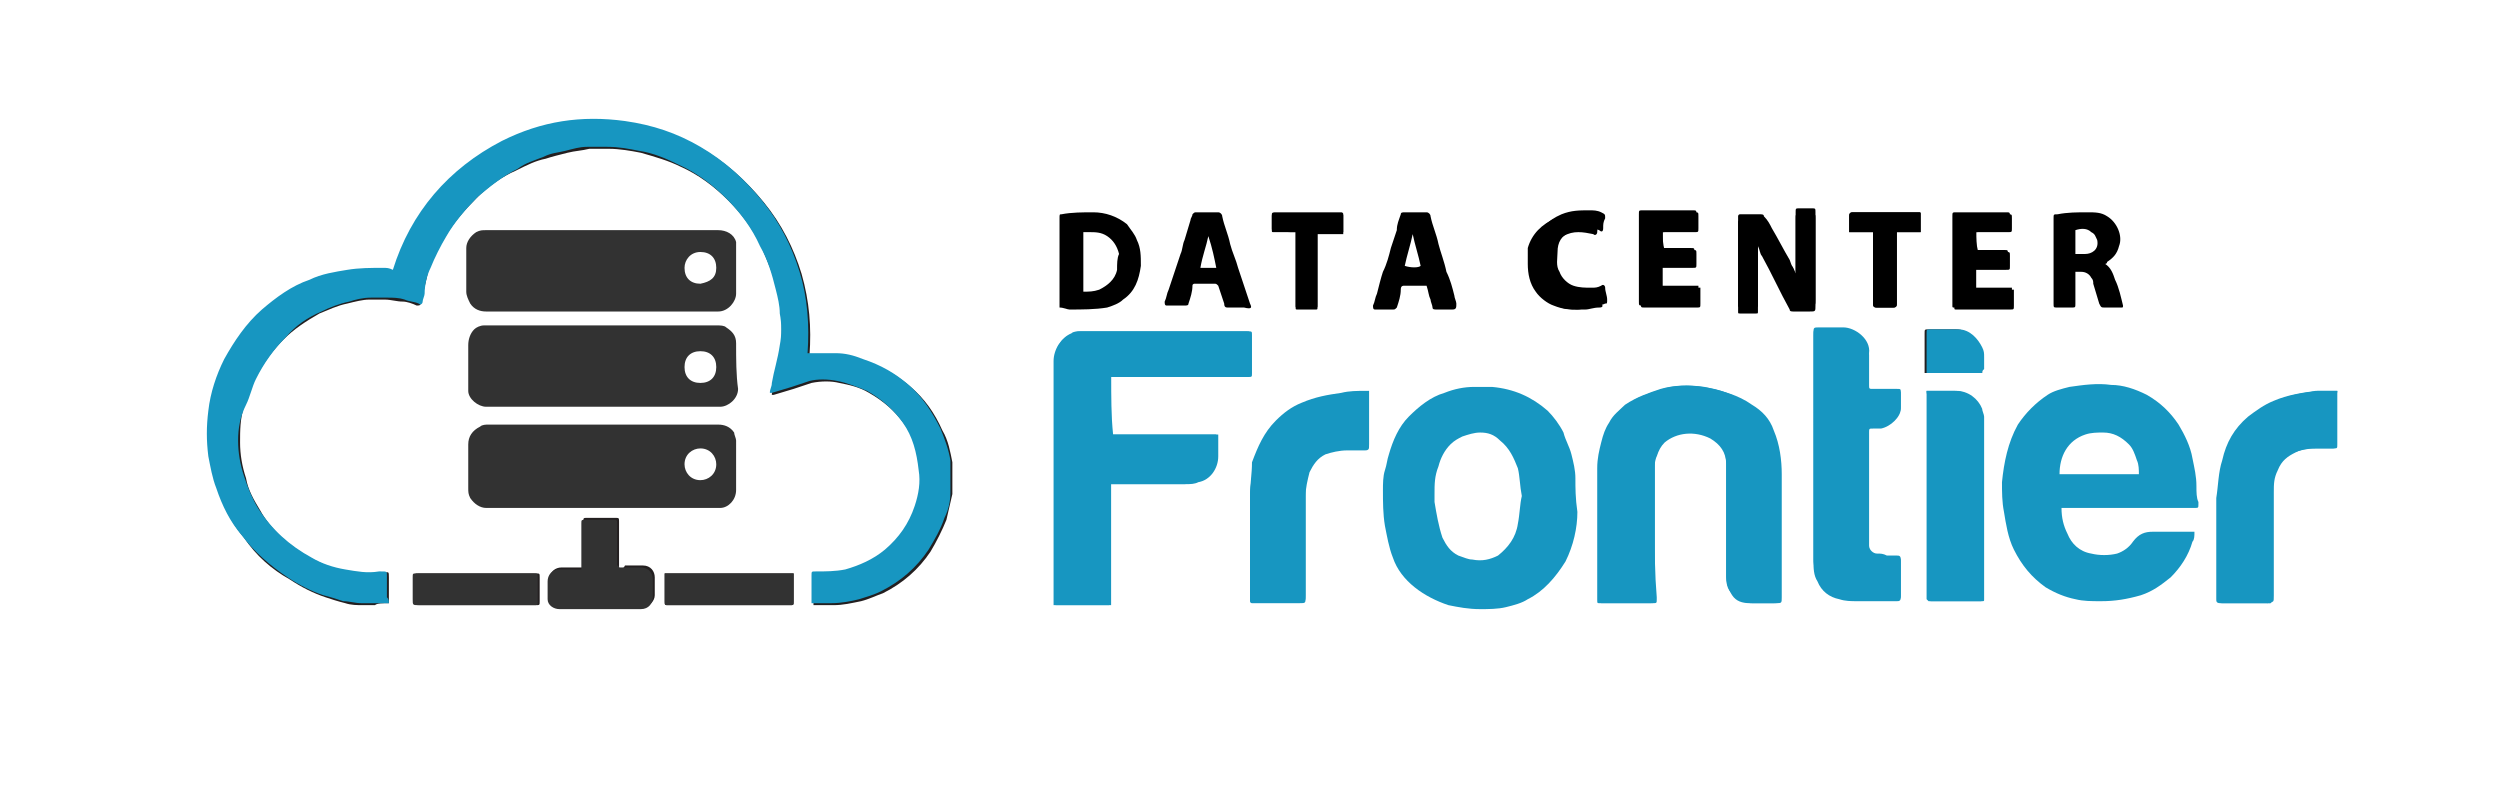 <?xml version="1.0" encoding="utf-8"?>
<!-- Generator: Adobe Illustrator 26.1.0, SVG Export Plug-In . SVG Version: 6.00 Build 0)  -->
<svg version="1.1" id="Layer_1" xmlns="http://www.w3.org/2000/svg" xmlns:xlink="http://www.w3.org/1999/xlink" x="0px" y="0px"
	 viewBox="0 0 126 40.6" style="enable-background:new 0 0 126 40.6;" xml:space="preserve">
<style type="text/css">
	.st0{fill:#231F20;}
	.st1{fill:#1796C1;}
	.st2{fill:#323232;}
</style>
<g>
	<path class="st0" d="M19.6,30.4c0-0.1,0-0.2,0-0.2c0-0.4,0-0.7,0-1.1c0-0.3,0-0.3-0.3-0.2c0,0-0.1,0-0.1,0c-0.6,0-1.1,0-1.7-0.1
		c-0.6-0.1-1.1-0.3-1.7-0.6c-1.1-0.6-2.1-1.4-2.7-2.5c-0.3-0.5-0.6-1-0.7-1.6c-0.2-0.6-0.3-1.2-0.3-1.8c0-0.6,0-1.2,0.2-1.8
		c0.1-0.5,0.3-0.9,0.5-1.3c0.4-0.8,0.9-1.5,1.5-2.1c0.5-0.5,1.1-0.9,1.8-1.3c0.5-0.2,0.9-0.4,1.4-0.5c0.4-0.1,0.8-0.2,1.1-0.2
		c0.3,0,0.6,0,0.8,0c0.3,0,0.6,0.1,0.9,0.1c0.2,0,0.5,0.1,0.7,0.2c0.1,0,0.2,0,0.2-0.1c0-0.1,0.1-0.3,0.1-0.4
		c0.1-0.4,0.2-0.9,0.3-1.3c0.2-0.6,0.5-1.1,0.8-1.6c0.4-0.7,1-1.4,1.6-2c0.6-0.6,1.3-1.1,2-1.4C26.6,8.3,27,8.1,27.5,8
		c0.3-0.1,0.7-0.2,1.1-0.3c0.4-0.1,0.7-0.1,1.1-0.2c0.3,0,0.7,0,1,0c0.5,0,1.1,0.1,1.6,0.2c0.7,0.2,1.4,0.4,2,0.7
		c0.9,0.4,1.7,1,2.4,1.7c0.7,0.7,1.3,1.5,1.7,2.4c0.3,0.7,0.6,1.4,0.8,2.2c0.1,0.4,0.1,0.8,0.2,1.2c0,0.5,0,1.1,0,1.6
		c-0.1,0.6-0.2,1.2-0.4,1.9c0,0.2-0.1,0.3-0.1,0.5c0.1,0,0.1,0,0.1,0c0.3-0.1,0.7-0.2,1-0.3c0.3-0.1,0.6-0.2,0.9-0.3
		c0.5-0.1,1-0.1,1.4,0c0.5,0.1,1,0.2,1.5,0.5c0.7,0.4,1.3,0.9,1.8,1.6c0.5,0.7,0.8,1.5,0.8,2.4c0,0.6,0,1.2-0.2,1.8
		c-0.3,0.9-0.8,1.6-1.5,2.2c-0.6,0.5-1.2,0.8-2,1c-0.5,0.1-1,0.2-1.5,0.1c-0.2,0-0.2,0-0.2,0.2c0,0.4,0,0.8,0,1.2c0,0.1,0,0.1,0,0.2
		c0.1,0,0.2,0,0.3,0c0.2,0,0.4,0,0.7,0c0.5,0,0.9-0.1,1.4-0.2c0.4-0.1,0.8-0.3,1.1-0.4c1-0.5,1.8-1.2,2.4-2.1
		c0.3-0.5,0.6-1.1,0.8-1.6c0.1-0.4,0.2-0.9,0.3-1.3c0-0.4,0-0.7,0-1.1c0-0.2,0-0.3,0-0.5c-0.1-0.5-0.2-1.1-0.5-1.6
		c-0.4-0.9-0.9-1.6-1.6-2.2c-0.7-0.6-1.4-1-2.3-1.3c-0.5-0.1-0.9-0.3-1.4-0.3c-0.4,0-0.8,0-1.3,0c0,0-0.1,0-0.1,0
		c0.1-1.4,0-2.7-0.4-4.1c-0.4-1.3-1-2.5-1.9-3.6c-0.9-1.1-1.9-2-3.1-2.7c-1.2-0.7-2.5-1.1-3.8-1.3c-2.2-0.3-4.3,0-6.2,1
		c-2.7,1.4-4.6,3.6-5.5,6.5c-0.2,0-0.4,0-0.5-0.1c-0.6-0.1-1.2,0-1.8,0.1c-0.7,0.1-1.3,0.3-1.9,0.5c-0.9,0.4-1.7,0.9-2.4,1.5
		c-0.8,0.7-1.4,1.5-1.9,2.5c-0.4,0.8-0.7,1.7-0.8,2.6c-0.1,0.7-0.1,1.5,0,2.3c0.1,0.6,0.2,1.1,0.4,1.6c0.3,0.9,0.7,1.7,1.3,2.4
		c0.6,0.9,1.4,1.6,2.3,2.1c0.6,0.4,1.2,0.7,1.8,0.9c0.3,0.1,0.6,0.2,1,0.3c0.3,0.1,0.6,0.1,0.9,0.1c0.2,0,0.4,0,0.6,0
		C19,30.4,19.3,30.4,19.6,30.4z"/>
	<path class="st1" d="M56,19c0.2,0,0.3,0,0.5,0c2.1,0,4.3,0,6.4,0c0.2,0,0.2,0,0.2-0.2c0-0.6,0-1.3,0-1.9c0-0.2,0-0.2-0.2-0.2
		c-2.8,0-5.6,0-8.4,0c-0.1,0-0.3,0-0.4,0.1c-0.6,0.2-1,0.8-0.9,1.4c0,1.3,0,2.6,0,3.9c0,2.7,0,5.4,0,8.1c0,0.1,0,0.2,0,0.3
		c0.9,0,1.9,0,2.8,0c0-0.1,0-0.2,0-0.3c0-1.9,0-3.7,0-5.6c0-0.1,0-0.1,0-0.2c0.1,0,0.2,0,0.3,0c1.2,0,2.3,0,3.5,0
		c0.2,0,0.4,0,0.6-0.1c0.6-0.1,1-0.7,1-1.3c0-0.3,0-0.6,0-0.9c0-0.1,0-0.1,0-0.2c-1.8,0-3.5,0-5.3,0C56,20.9,56,20,56,19z"/>
	<path class="st1" d="M83.4,26.8C83.4,26.8,83.4,26.8,83.4,26.8c0-1.1,0-2.2,0-3.2c0-0.2,0-0.4,0.1-0.6c0.1-0.3,0.2-0.5,0.4-0.7
		c0.6-0.5,1.5-0.6,2.3-0.2c0.5,0.3,0.8,0.7,0.8,1.3c0,0.3,0,0.6,0,0.8c0,1.6,0,3.3,0,4.9c0,0.4,0.1,0.7,0.4,0.9
		c0.3,0.3,0.6,0.4,0.9,0.4c0.4,0,0.8,0,1.2,0c0.3,0,0.3,0,0.3-0.3c0-2.1,0-4.1,0-6.2c0-0.7-0.1-1.5-0.4-2.2c-0.2-0.6-0.6-1-1.1-1.3
		c-0.7-0.5-1.5-0.7-2.4-0.9c-0.7-0.1-1.4-0.1-2.1,0.1c-0.6,0.2-1.3,0.4-1.8,0.8c-0.3,0.2-0.6,0.5-0.8,0.9c-0.2,0.3-0.3,0.7-0.4,1
		c-0.1,0.4-0.2,0.9-0.2,1.3c0,2.1,0,4.2,0,6.4c0,0.1,0,0.1,0,0.2c0,0.1,0,0.1,0.1,0.2c0.1,0,0.1,0,0.2,0c0.6,0,1.3,0,1.9,0
		c0.2,0,0.3,0,0.5,0c0.2,0,0.2,0,0.2-0.2c0,0,0-0.1,0-0.1C83.4,28.9,83.4,27.9,83.4,26.8z"/>
	<path class="st1" d="M91.4,22.7c0,1.9,0,3.8,0,5.6c0,0.3,0,0.7,0.2,1c0.2,0.5,0.6,0.8,1.1,0.9c0.3,0.1,0.6,0.1,0.9,0.1
		c0.7,0,1.3,0,2,0c0.1,0,0.2,0,0.2-0.2c0-0.6,0-1.2,0-1.8c0-0.1,0-0.2-0.2-0.2c-0.2,0-0.3,0-0.5,0c-0.2,0-0.3,0-0.5-0.1
		c-0.2,0-0.4-0.2-0.4-0.4c0-0.1,0-0.2,0-0.4c0-0.5,0-1,0-1.4c0-1.3,0-2.7,0-4c0-0.2,0-0.2,0.2-0.2c0.1,0,0.3,0,0.4,0
		c0.5-0.1,1-0.6,1-1c0-0.2,0-0.4,0-0.7c0-0.2,0-0.2-0.2-0.2c-0.4,0-0.8,0-1.2,0c-0.2,0-0.2,0-0.2-0.2c0-0.5,0-1.1,0-1.6
		c0-0.7-0.7-1.4-1.3-1.3c-0.4,0-0.8,0-1.2,0c-0.3,0-0.3,0-0.3,0.3C91.4,18.8,91.4,20.8,91.4,22.7z"/>
	<path class="st1" d="M117.8,19.7c-0.1,0-0.1,0-0.2,0c-0.3,0-0.6,0-0.9,0c-0.7,0.1-1.4,0.2-2.1,0.5c-0.5,0.2-0.9,0.5-1.3,0.8
		c-0.7,0.6-1.1,1.3-1.3,2.2c-0.2,0.6-0.2,1.3-0.3,1.9c0,1.7,0,3.3,0,5c0,0,0,0.1,0,0.1c0,0.1,0,0.2,0.2,0.2c0,0,0.1,0,0.1,0
		c0.7,0,1.5,0,2.2,0c0.3,0,0.3,0.1,0.3-0.4c0-1.7,0-3.5,0-5.2c0-0.4,0.1-0.8,0.2-1.1c0.2-0.4,0.5-0.7,0.9-0.9
		c0.3-0.1,0.7-0.2,1.1-0.2c0.3,0,0.6,0,0.8,0c0.2,0,0.2,0,0.2-0.2c0,0,0,0,0,0c0-0.8,0-1.6,0-2.5C117.8,19.8,117.8,19.8,117.8,19.7z
		"/>
	<path class="st1" d="M69,19.7c-0.1,0-0.1,0-0.2,0c-0.4,0-0.8,0-1.2,0.1c-0.7,0.1-1.3,0.2-2,0.5c-0.5,0.2-0.9,0.5-1.3,0.9
		c-0.6,0.6-0.9,1.3-1.2,2.1C63.1,23.9,63,24.4,63,25c0,1.7,0,3.4,0,5.1c0,0,0,0.1,0,0.1c0,0.1,0,0.1,0.1,0.1c0,0,0.1,0,0.1,0
		c0.8,0,1.5,0,2.3,0c0.3,0,0.3,0,0.3-0.3c0-1.7,0-3.4,0-5.1c0-0.4,0-0.8,0.2-1.2c0.2-0.4,0.4-0.7,0.8-0.9c0.4-0.2,0.7-0.2,1.1-0.2
		c0.3,0,0.6,0,0.9,0c0.1,0,0.2,0,0.2-0.2c0,0,0-0.1,0-0.1c0-0.8,0-1.6,0-2.5C69,19.8,69,19.8,69,19.7z"/>
	<path class="st1" d="M97.1,19.7c0,0.1,0,0.2,0,0.2c0,3.4,0,6.8,0,10.1c0,0.1,0,0.1,0,0.2c0,0,0.1,0.1,0.1,0.1c0,0,0.1,0,0.1,0
		c0.8,0,1.6,0,2.4,0c0,0,0.1,0,0.1,0c0.1,0,0.1,0,0.1-0.1c0,0,0-0.1,0-0.1c0-3,0-6,0-9.1c0-0.1,0-0.3-0.1-0.4
		c-0.2-0.5-0.7-0.9-1.3-0.9c-0.4,0-0.9,0-1.3,0C97.2,19.7,97.2,19.7,97.1,19.7z"/>
	<path class="st0" d="M31.2,28.6c0-0.1,0-0.1,0-0.2c0-0.7,0-1.4,0-2.1c0-0.2,0-0.2-0.2-0.2c-0.3,0-0.6,0-0.9,0c-0.2,0-0.4,0-0.5,0
		c-0.2,0-0.2,0-0.2,0.2c0,0,0,0.1,0,0.1c0,0.7,0,1.3,0,2c0,0,0,0.1,0,0.2c-0.1,0-0.1,0-0.2,0c-0.3,0-0.6,0-0.9,0
		c-0.3,0-0.6,0.2-0.6,0.6c0,0.3,0,0.6,0,0.9c0,0.3,0.2,0.5,0.6,0.5c1.4,0,2.7,0,4.1,0c0.3,0,0.6-0.3,0.6-0.6c0-0.3,0-0.6,0-0.9
		c0-0.3-0.2-0.6-0.6-0.6c-0.3,0-0.6,0-0.9,0C31.4,28.7,31.3,28.7,31.2,28.6z"/>
	<path d="M90.5,13.8C90.5,13.8,90.5,13.8,90.5,13.8c-0.1-0.2-0.2-0.4-0.3-0.7c-0.3-0.5-0.6-1.1-0.9-1.6c-0.1-0.2-0.2-0.4-0.4-0.6
		c0-0.1-0.1-0.1-0.2-0.1c-0.3,0-0.7,0-1,0c-0.1,0-0.1,0.1-0.1,0.1c0,0,0,0.1,0,0.1c0,1.4,0,2.9,0,4.3c0,0,0,0.1,0,0.1
		c0,0.1,0.1,0.1,0.1,0.1c0.3,0,0.5,0,0.8,0c0.1,0,0.1-0.1,0.1-0.1c0-0.1,0-0.1,0-0.2c0-0.8,0-1.5,0-2.3c0-0.2,0-0.4,0-0.6
		c0,0,0-0.1,0-0.2c0.1,0.2,0.1,0.4,0.2,0.5c0.5,0.9,0.9,1.8,1.4,2.7c0,0.1,0.1,0.1,0.2,0.1c0.3,0,0.5,0,0.8,0c0.3,0,0.3,0,0.3-0.3
		c0-1.3,0-2.5,0-3.8c0-0.2,0-0.4,0-0.6c0-0.2,0-0.2-0.2-0.2c-0.2,0-0.4,0-0.6,0c-0.2,0-0.2,0-0.2,0.2c0,0.4,0,0.7,0,1.1
		c0,0.4,0,0.8,0,1.2C90.5,13.4,90.5,13.6,90.5,13.8z"/>
	<path d="M99.6,11.7c0.1,0,0.1,0,0.2,0c0.5,0,0.9,0,1.4,0c0.2,0,0.2,0,0.2-0.2c0-0.2,0-0.4,0-0.5c0-0.2,0-0.2-0.2-0.2
		c-0.8,0-1.7,0-2.5,0c-0.2,0-0.2,0-0.2,0.2c0,0,0,0.1,0,0.1c0,1.4,0,2.8,0,4.3c0,0,0,0.1,0,0.1c0,0.1,0,0.1,0.1,0.1
		c0.1,0,0.1,0,0.2,0c0.4,0,0.8,0,1.2,0c0.4,0,0.9,0,1.3,0c0.2,0,0.2,0,0.2-0.2c0-0.1,0-0.3,0-0.4c0-0.1,0-0.2,0-0.4
		c-0.6,0-1.3,0-1.9,0c0-0.3,0-0.7,0-1c0.1,0,0.1,0,0.2,0c0.4,0,0.8,0,1.3,0c0.2,0,0.2,0,0.2-0.2c0-0.2,0-0.4,0-0.5
		c0-0.2,0-0.2-0.2-0.2c-0.4,0-0.8,0-1.2,0c-0.1,0-0.1,0-0.2,0C99.6,12.3,99.6,12,99.6,11.7z"/>
	<path d="M83.8,11.7c0.1,0,0.2,0,0.2,0c0.5,0,0.9,0,1.4,0c0.2,0,0.2,0,0.2-0.2c0-0.2,0-0.4,0-0.6c0-0.2,0-0.2-0.2-0.2
		c-0.8,0-1.7,0-2.5,0c-0.2,0-0.2,0-0.2,0.2c0,1.5,0,2.9,0,4.4c0,0.2,0,0.2,0.2,0.2c0.9,0,1.7,0,2.6,0c0.2,0,0.2,0,0.2-0.2
		c0-0.2,0-0.4,0-0.6c0-0.1,0-0.1,0-0.2c-0.6,0-1.2,0-1.9,0c0-0.4,0-0.7,0-1c0.1,0,0.1,0,0.2,0c0.4,0,0.9,0,1.3,0
		c0.2,0,0.2,0,0.2-0.2c0-0.2,0-0.3,0-0.5c0-0.2,0-0.2-0.2-0.2c-0.4,0-0.8,0-1.2,0c-0.1,0-0.1,0-0.2,0C83.8,12.3,83.8,12,83.8,11.7z"
		/>
	<path class="st0" d="M33.5,28.9c0,0.1,0,0.1,0,0.2c0,0.4,0,0.8,0,1.2c0,0.2,0,0.2,0.2,0.2c2,0,4.1,0,6.1,0c0.2,0,0.2,0,0.2-0.2
		c0-0.4,0-0.8,0-1.2c0,0,0-0.1,0-0.2C37.8,28.9,35.7,28.9,33.5,28.9z"/>
	<path class="st0" d="M24,28.9c-1,0-1.9,0-2.9,0c-0.2,0-0.2,0-0.2,0.2c0,0.4,0,0.7,0,1.1c0,0.3,0,0.3,0.3,0.3c1.8,0,3.7,0,5.5,0
		c0.1,0,0.2,0,0.3,0c0.2,0,0.2,0,0.2-0.2c0-0.4,0-0.8,0-1.2c0-0.2,0-0.2-0.2-0.2c0,0-0.1,0-0.1,0C25.8,28.9,24.9,28.9,24,28.9z"/>
	<path d="M79.5,15.6c0.2,0,0.3,0,0.4,0c0.2,0,0.4-0.1,0.7-0.1c0.2,0,0.2-0.1,0.1-0.2c0-0.2-0.1-0.4-0.1-0.6c0-0.1-0.1-0.2-0.2-0.1
		c-0.1,0.1-0.3,0.1-0.5,0.1c-0.3,0.1-0.6,0-0.9-0.1c-0.3-0.1-0.6-0.4-0.7-0.7c-0.1-0.3-0.1-0.7-0.1-1c0-0.4,0.3-0.8,0.6-1
		c0.5-0.3,1-0.2,1.5-0.1c0.1,0.1,0.2,0,0.2-0.1c0-0.2,0.1-0.4,0.1-0.5c0.1-0.2,0-0.3-0.2-0.3c-0.2-0.1-0.4-0.1-0.6-0.1
		c-0.5,0-1,0-1.4,0.2c-0.7,0.3-1.2,0.8-1.4,1.5C77,12.7,77,13,77,13.3c0,0.5,0.1,1,0.4,1.4c0.2,0.3,0.6,0.6,0.9,0.7
		C78.8,15.6,79.1,15.6,79.5,15.6z"/>
	<path d="M65.3,11.7c0,0.1,0,0.2,0,0.2c0,1.1,0,2.2,0,3.3c0,0.1,0,0.1,0,0.2c0,0.1,0,0.1,0.1,0.1c0.3,0,0.6,0,0.9,0
		c0.1,0,0.1,0,0.1-0.1c0,0,0-0.1,0-0.1c0-1.1,0-2.3,0-3.4c0,0,0-0.1,0-0.2c0.4,0,0.8,0,1.3,0c0-0.3,0-0.6,0-0.9
		c0-0.1-0.1-0.1-0.1-0.1c-0.1,0-0.1,0-0.2,0c-1,0-2,0-3,0c0,0-0.1,0-0.1,0c-0.1,0-0.2,0-0.2,0.1c0,0.2,0,0.5,0,0.7
		c0,0.1,0,0.1,0.1,0.1c0.1,0,0.1,0,0.2,0C64.6,11.7,64.9,11.7,65.3,11.7z"/>
	<path d="M94.4,11.7c0,0.1,0,0.1,0,0.1c0,1.1,0,2.3,0,3.4c0,0,0,0.1,0,0.1c0,0.1,0,0.2,0.2,0.2c0.1,0,0.2,0,0.3,0c0.2,0,0.3,0,0.5,0
		c0.1,0,0.2,0,0.2-0.2c0,0,0-0.1,0-0.1c0-1.1,0-2.2,0-3.3c0,0,0-0.1,0-0.2c0.4,0,0.8,0,1.2,0c0-0.3,0-0.6,0-0.9c0-0.1,0-0.1-0.1-0.1
		c0,0-0.1,0-0.1,0c-1,0-1.9,0-2.9,0c-0.1,0-0.2,0-0.3,0c-0.1,0-0.2,0-0.2,0.2c0,0.2,0,0.5,0,0.7c0,0,0,0.1,0,0.1
		C93.6,11.7,94,11.7,94.4,11.7z"/>
	<path class="st0" d="M99.9,18.8c0-0.1,0-0.1,0-0.2c0-0.2,0-0.4,0-0.6c0-0.2,0-0.3-0.1-0.5c-0.2-0.4-0.6-0.9-1.2-0.9
		c-0.5,0-0.9,0-1.4,0c-0.2,0-0.2,0-0.2,0.2c0,0.6,0,1.2,0,1.8c0,0.1,0,0.1,0,0.2C98.1,18.8,99,18.8,99.9,18.8z"/>
	<path class="st1" d="M19.6,30.4c-0.3,0-0.6,0-0.8,0c-0.2,0-0.4,0-0.6,0c-0.3,0-0.6-0.1-0.9-0.1c-0.3-0.1-0.6-0.2-1-0.3
		c-0.6-0.2-1.2-0.5-1.8-0.9c-0.9-0.6-1.7-1.3-2.3-2.1c-0.6-0.7-1-1.5-1.3-2.4c-0.2-0.5-0.3-1.1-0.4-1.6c-0.1-0.8-0.1-1.5,0-2.3
		c0.1-0.9,0.4-1.8,0.8-2.6c0.5-0.9,1.1-1.8,1.9-2.5c0.7-0.6,1.5-1.2,2.4-1.5c0.6-0.3,1.3-0.4,1.9-0.5c0.6-0.1,1.2-0.1,1.8-0.1
		c0.2,0,0.3,0,0.5,0.1c0.9-2.9,2.8-5.1,5.5-6.5c2-1,4-1.3,6.2-1c1.4,0.2,2.6,0.6,3.8,1.3c1.2,0.7,2.2,1.6,3.1,2.7
		c0.9,1.1,1.5,2.3,1.9,3.6c0.4,1.3,0.5,2.7,0.4,4.1c0.1,0,0.1,0,0.1,0c0.4,0,0.8,0,1.3,0c0.5,0,0.9,0.1,1.4,0.3
		c0.9,0.3,1.6,0.7,2.3,1.3c0.7,0.6,1.2,1.4,1.6,2.2c0.2,0.5,0.4,1,0.5,1.6c0,0.2,0,0.3,0,0.5c0,0.4,0,0.7,0,1.1
		c0,0.5-0.1,0.9-0.3,1.3c-0.2,0.6-0.5,1.1-0.8,1.6c-0.6,0.9-1.4,1.6-2.4,2.1c-0.4,0.2-0.8,0.3-1.1,0.4c-0.4,0.1-0.9,0.2-1.4,0.2
		c-0.2,0-0.4,0-0.7,0c-0.1,0-0.2,0-0.3,0c0-0.1,0-0.1,0-0.2c0-0.4,0-0.8,0-1.2c0-0.2,0-0.2,0.2-0.2c0.5,0,1,0,1.5-0.1
		c0.7-0.2,1.4-0.5,2-1c0.7-0.6,1.2-1.3,1.5-2.2c0.2-0.6,0.3-1.2,0.2-1.8c-0.1-0.9-0.3-1.7-0.8-2.4c-0.5-0.7-1.1-1.2-1.8-1.6
		c-0.5-0.2-1-0.4-1.5-0.5c-0.5-0.1-1-0.1-1.4,0c-0.3,0.1-0.6,0.2-0.9,0.3c-0.3,0.1-0.7,0.2-1,0.3c0,0,0,0-0.1,0
		c0-0.2,0.1-0.3,0.1-0.5c0.1-0.6,0.3-1.2,0.4-1.9c0.1-0.5,0.1-1.1,0-1.6c0-0.4-0.1-0.8-0.2-1.2c-0.2-0.8-0.4-1.5-0.8-2.2
		c-0.4-0.9-1-1.7-1.7-2.4c-0.7-0.7-1.5-1.3-2.4-1.7c-0.6-0.3-1.3-0.6-2-0.7c-0.5-0.1-1-0.2-1.6-0.2c-0.3,0-0.7,0-1,0
		c-0.4,0-0.7,0.1-1.1,0.2c-0.4,0.1-0.7,0.1-1.1,0.3c-0.5,0.2-0.9,0.3-1.3,0.6c-0.8,0.4-1.4,0.9-2,1.4c-0.6,0.6-1.2,1.3-1.6,2
		c-0.3,0.5-0.6,1.1-0.8,1.6c-0.2,0.4-0.3,0.9-0.3,1.3c0,0.1-0.1,0.3-0.1,0.4c0,0.1-0.1,0.2-0.2,0.1c-0.2-0.1-0.5-0.1-0.7-0.2
		c-0.3-0.1-0.6-0.1-0.9-0.1c-0.3,0-0.6,0-0.8,0c-0.4,0-0.8,0.1-1.1,0.2c-0.5,0.1-1,0.3-1.4,0.5c-0.7,0.3-1.3,0.7-1.8,1.3
		c-0.6,0.6-1.1,1.3-1.5,2.1c-0.2,0.4-0.3,0.9-0.5,1.3C12.1,21,12,21.6,12,22.2c0,0.6,0.1,1.2,0.3,1.8c0.2,0.6,0.4,1.1,0.7,1.6
		c0.7,1.1,1.6,1.9,2.7,2.5c0.5,0.3,1.1,0.5,1.7,0.6c0.6,0.1,1.1,0.2,1.7,0.1c0,0,0.1,0,0.1,0c0.3,0,0.3,0,0.3,0.2c0,0.4,0,0.7,0,1.1
		C19.6,30.2,19.6,30.3,19.6,30.4z"/>
	<path class="st1" d="M110.7,24.5c0-0.5-0.1-0.9-0.2-1.4c-0.1-0.6-0.4-1.2-0.7-1.7c-0.4-0.6-0.9-1.1-1.6-1.5
		c-0.6-0.3-1.2-0.5-1.8-0.5c-0.7-0.1-1.4,0-2.1,0.1c-0.4,0.1-0.8,0.2-1.1,0.4c-0.6,0.4-1.1,0.9-1.5,1.5c-0.5,0.9-0.7,1.9-0.8,2.9
		c0,0.5,0,1,0.1,1.5c0.1,0.6,0.2,1.3,0.5,1.9c0.4,0.8,0.9,1.4,1.6,1.9c0.5,0.3,1,0.5,1.5,0.6c0.4,0.1,0.8,0.1,1.3,0.1
		c0.7,0,1.3-0.1,2-0.3c0.6-0.2,1-0.5,1.5-0.9c0.5-0.5,0.9-1.1,1.1-1.8c0.1-0.1,0.1-0.3,0.1-0.5c-0.1,0-0.1,0-0.2,0
		c-0.6,0-1.2,0-1.9,0c-0.4,0-0.7,0.1-1,0.5c-0.2,0.3-0.5,0.5-0.8,0.6c-0.4,0.1-0.9,0.1-1.3,0c-0.6-0.1-1-0.5-1.2-1
		c-0.2-0.4-0.3-0.8-0.3-1.3c0.1,0,0.1,0,0.2,0c2.2,0,4.3,0,6.5,0c0.2,0,0.2,0,0.2-0.2c0,0,0-0.1,0-0.1
		C110.7,25.1,110.7,24.8,110.7,24.5z M106.4,23.9c-0.4,0-0.9,0-1.3,0c-0.4,0-0.9,0-1.3,0c0-0.9,0.4-1.7,1.3-2
		c0.3-0.1,0.6-0.1,0.9-0.1c0.5,0,0.9,0.2,1.3,0.6c0.2,0.2,0.3,0.5,0.4,0.8c0.1,0.2,0.1,0.5,0.1,0.7
		C107.3,23.9,106.9,23.9,106.4,23.9z"/>
	<path class="st1" d="M56,19c0,1,0,1.9,0,2.9c1.8,0,3.5,0,5.3,0c0,0.1,0,0.1,0,0.2c0,0.3,0,0.6,0,0.9c0,0.6-0.5,1.2-1,1.3
		c-0.2,0-0.4,0.1-0.6,0.1c-1.2,0-2.3,0-3.5,0c-0.1,0-0.2,0-0.3,0c0,0.1,0,0.1,0,0.2c0,1.9,0,3.7,0,5.6c0,0.1,0,0.2,0,0.3
		c-0.9,0-1.9,0-2.8,0c0-0.1,0-0.2,0-0.3c0-2.7,0-5.4,0-8.1c0-1.3,0-2.6,0-3.9c0-0.6,0.4-1.2,0.9-1.4c0.1-0.1,0.3-0.1,0.4-0.1
		c2.8,0,5.6,0,8.4,0c0.2,0,0.2,0,0.2,0.2c0,0.6,0,1.3,0,1.9c0,0.2,0,0.2-0.2,0.2c-2.1,0-4.3,0-6.4,0C56.3,19,56.1,19,56,19z"/>
	<path class="st1" d="M79.4,24.1c0-0.4-0.1-0.8-0.2-1.2c-0.1-0.4-0.3-0.7-0.4-1.1c-0.2-0.4-0.5-0.8-0.8-1.1
		c-0.8-0.7-1.7-1.1-2.8-1.2c-0.3,0-0.6,0-0.9,0c-0.5,0-1,0.1-1.5,0.3c-0.7,0.2-1.3,0.7-1.8,1.2c-0.5,0.5-0.8,1.2-1,1.9
		c-0.1,0.3-0.1,0.5-0.2,0.8c-0.1,0.3-0.1,0.7-0.1,1c0,0.6,0,1.2,0.1,1.8c0.1,0.5,0.2,1.1,0.4,1.6c0.2,0.6,0.6,1.1,1.1,1.5
		c0.5,0.4,1.1,0.7,1.7,0.9c0.5,0.1,1,0.2,1.6,0.2c0.4,0,0.9,0,1.3-0.1c0.4-0.1,0.8-0.2,1.1-0.4c0.8-0.4,1.4-1.1,1.9-1.9
		c0.4-0.8,0.6-1.7,0.6-2.5C79.4,25.1,79.4,24.6,79.4,24.1z M76.5,26.4c-0.1,0.7-0.5,1.2-1,1.6c-0.4,0.2-0.8,0.3-1.3,0.2
		c-0.2,0-0.4-0.1-0.7-0.2c-0.4-0.2-0.6-0.5-0.8-0.9c-0.2-0.6-0.3-1.2-0.4-1.8c0-0.1,0-0.3,0-0.4c0-0.5,0-0.9,0.2-1.4
		c0.1-0.4,0.3-0.8,0.6-1.1c0.2-0.2,0.4-0.3,0.6-0.4c0.3-0.1,0.6-0.2,0.9-0.2c0.4,0,0.7,0.1,1,0.4c0.5,0.4,0.7,0.9,0.9,1.4
		c0.1,0.4,0.1,0.9,0.2,1.4C76.6,25.4,76.6,25.9,76.5,26.4z"/>
	<path class="st1" d="M83.4,26.8c0,1.1,0,2.2,0,3.3c0,0,0,0.1,0,0.1c0,0.2,0,0.2-0.2,0.2c-0.2,0-0.3,0-0.5,0c-0.6,0-1.3,0-1.9,0
		c-0.1,0-0.1,0-0.2,0c-0.1,0-0.1,0-0.1-0.2c0-0.1,0-0.1,0-0.2c0-2.1,0-4.2,0-6.4c0-0.5,0.1-0.9,0.2-1.3c0.1-0.4,0.2-0.7,0.4-1
		c0.2-0.4,0.5-0.6,0.8-0.9c0.6-0.4,1.2-0.6,1.8-0.8c0.7-0.2,1.4-0.2,2.1-0.1c0.9,0.1,1.6,0.4,2.4,0.9c0.5,0.3,0.9,0.8,1.1,1.3
		c0.3,0.7,0.4,1.4,0.4,2.2c0,2.1,0,4.1,0,6.2c0,0.3,0,0.3-0.3,0.3c-0.4,0-0.8,0-1.2,0c-0.4,0-0.7-0.1-0.9-0.4
		C87.1,29.7,87,29.3,87,29c0-1.6,0-3.3,0-4.9c0-0.3,0-0.6,0-0.8c0-0.6-0.3-1-0.8-1.3c-0.7-0.4-1.7-0.3-2.3,0.2
		c-0.2,0.2-0.3,0.4-0.4,0.7c-0.1,0.2-0.1,0.4-0.1,0.6C83.4,24.6,83.4,25.7,83.4,26.8C83.4,26.8,83.4,26.8,83.4,26.8z"/>
	<path class="st2" d="M37.1,12.5c0-0.1,0-0.2,0-0.3c-0.1-0.4-0.5-0.6-0.9-0.6c-1.9,0-3.9,0-5.8,0c-2,0-3.9,0-5.9,0
		c-0.2,0-0.3,0-0.5,0.1c-0.3,0.2-0.5,0.5-0.5,0.8c0,0.7,0,1.5,0,2.2c0,0.2,0.1,0.4,0.2,0.6c0.2,0.3,0.5,0.4,0.8,0.4
		c3.8,0,7.6,0,11.5,0c0.1,0,0.2,0,0.2,0c0.5,0,0.9-0.5,0.9-0.9C37.1,14,37.1,13.2,37.1,12.5z M35.3,14.3c-0.5,0-0.8-0.3-0.8-0.8
		c0-0.4,0.3-0.8,0.8-0.8c0.5,0,0.8,0.3,0.8,0.8C36.1,14,35.8,14.2,35.3,14.3z"/>
	<path class="st2" d="M37.1,22.2c0-0.1-0.1-0.3-0.1-0.4c-0.2-0.3-0.5-0.4-0.8-0.4c-3.9,0-7.7,0-11.6,0c-0.1,0-0.3,0-0.4,0.1
		c-0.4,0.2-0.6,0.5-0.6,0.9c0,0.7,0,1.4,0,2.2c0,0.2,0,0.3,0.1,0.5c0.2,0.3,0.5,0.5,0.8,0.5c1.9,0,3.9,0,5.8,0c1.9,0,3.8,0,5.8,0
		c0.1,0,0.1,0,0.2,0c0.4,0,0.8-0.4,0.8-0.9C37.1,23.8,37.1,23,37.1,22.2z M35.3,24.2c-0.5,0-0.8-0.4-0.8-0.8c0-0.5,0.4-0.8,0.8-0.8
		c0.5,0,0.8,0.4,0.8,0.8C36.1,23.9,35.7,24.2,35.3,24.2z"/>
	<path class="st2" d="M37.1,17.3c0-0.4-0.2-0.6-0.5-0.8c-0.1-0.1-0.3-0.1-0.5-0.1c-3.9,0-7.7,0-11.6,0c0,0-0.1,0-0.1,0
		c-0.2,0-0.4,0.1-0.5,0.2c-0.2,0.2-0.3,0.5-0.3,0.8c0,0.7,0,1.4,0,2.1c0,0.1,0,0.2,0,0.2c0,0.4,0.5,0.8,0.9,0.8c2,0,3.9,0,5.9,0
		c2,0,3.9,0,5.9,0c0.4,0,0.9-0.4,0.9-0.9C37.1,18.9,37.1,18.1,37.1,17.3z M35.3,19.3c-0.5,0-0.8-0.3-0.8-0.8c0-0.5,0.3-0.8,0.8-0.8
		c0.5,0,0.8,0.3,0.8,0.8C36.1,19,35.8,19.3,35.3,19.3z"/>
	<path class="st1" d="M91.4,22.7c0-2,0-3.9,0-5.9c0-0.3,0-0.3,0.3-0.3c0.4,0,0.8,0,1.2,0c0.6,0,1.4,0.6,1.3,1.3c0,0.5,0,1.1,0,1.6
		c0,0.2,0,0.2,0.2,0.2c0.4,0,0.8,0,1.2,0c0.2,0,0.2,0,0.2,0.2c0,0.2,0,0.4,0,0.7c0,0.4-0.4,0.9-1,1c-0.1,0-0.3,0-0.4,0
		c-0.2,0-0.2,0-0.2,0.2c0,1.3,0,2.7,0,4c0,0.5,0,1,0,1.4c0,0.1,0,0.2,0,0.4c0,0.2,0.2,0.4,0.4,0.4c0.2,0,0.3,0,0.5,0.1
		c0.2,0,0.3,0,0.5,0c0.1,0,0.2,0,0.2,0.2c0,0.6,0,1.2,0,1.8c0,0.1,0,0.2-0.2,0.2c-0.7,0-1.3,0-2,0c-0.3,0-0.6,0-0.9-0.1
		c-0.5-0.1-0.9-0.4-1.1-0.9c-0.1-0.3-0.2-0.7-0.2-1C91.4,26.5,91.4,24.6,91.4,22.7z"/>
	<path class="st1" d="M117.8,19.7c0,0.1,0,0.1,0,0.2c0,0.8,0,1.6,0,2.5c0,0,0,0,0,0c0,0.2,0,0.2-0.2,0.2c-0.3,0-0.6,0-0.8,0
		c-0.4,0-0.7,0-1.1,0.2c-0.4,0.2-0.7,0.4-0.9,0.9c-0.2,0.4-0.2,0.7-0.2,1.1c0,1.7,0,3.5,0,5.2c0,0.4,0,0.3-0.3,0.4
		c-0.7,0-1.5,0-2.2,0c0,0-0.1,0-0.1,0c-0.1,0-0.1,0-0.2-0.2c0,0,0-0.1,0-0.1c0-1.7,0-3.3,0-5c0-0.6,0.1-1.3,0.3-1.9
		c0.2-0.8,0.7-1.6,1.3-2.2c0.4-0.3,0.8-0.6,1.3-0.8c0.7-0.3,1.4-0.4,2.1-0.5c0.3,0,0.6,0,0.9,0C117.7,19.7,117.8,19.7,117.8,19.7z"
		/>
	<path class="st1" d="M69,19.7c0,0.1,0,0.1,0,0.2c0,0.8,0,1.6,0,2.5c0,0,0,0.1,0,0.1c0,0.1,0,0.2-0.2,0.2c-0.3,0-0.6,0-0.9,0
		c-0.4,0-0.8,0.1-1.1,0.2c-0.4,0.2-0.6,0.5-0.8,0.9c-0.1,0.4-0.2,0.8-0.2,1.2c0,1.7,0,3.4,0,5.1c0,0.3,0,0.3-0.3,0.3
		c-0.8,0-1.5,0-2.3,0c0,0-0.1,0-0.1,0c-0.1,0-0.1-0.1-0.1-0.1c0,0,0-0.1,0-0.1c0-1.7,0-3.4,0-5.1c0-0.6,0.1-1.1,0.2-1.6
		c0.2-0.8,0.6-1.5,1.2-2.1c0.4-0.4,0.8-0.7,1.3-0.9c0.6-0.3,1.3-0.4,2-0.5c0.4-0.1,0.8-0.1,1.2-0.1C68.9,19.7,69,19.7,69,19.7z"/>
	<path class="st1" d="M97.1,19.7c0.1,0,0.1,0,0.2,0c0.4,0,0.9,0,1.3,0c0.6,0,1.1,0.4,1.3,0.9c0,0.1,0.1,0.3,0.1,0.4c0,3,0,6,0,9.1
		c0,0,0,0.1,0,0.1c0,0.1,0,0.1-0.1,0.1c0,0-0.1,0-0.1,0c-0.8,0-1.6,0-2.4,0c0,0-0.1,0-0.1,0c0,0-0.1-0.1-0.1-0.1c0,0,0-0.1,0-0.2
		c0-3.4,0-6.8,0-10.1C97.1,19.9,97.1,19.8,97.1,19.7z"/>
	<path class="st2" d="M31.2,28.6c0.1,0,0.2,0,0.2,0c0.3,0,0.6,0,0.9,0c0.3,0,0.6,0.2,0.6,0.6c0,0.3,0,0.6,0,0.9
		c0,0.3-0.2,0.6-0.6,0.6c-1.4,0-2.7,0-4.1,0c-0.3,0-0.6-0.2-0.6-0.5c0-0.3,0-0.6,0-0.9c0-0.3,0.2-0.6,0.6-0.6c0.3,0,0.6,0,0.9,0
		c0.1,0,0.1,0,0.2,0c0-0.1,0-0.1,0-0.2c0-0.7,0-1.3,0-2c0,0,0-0.1,0-0.1c0-0.2,0-0.2,0.2-0.2c0.2,0,0.4,0,0.5,0c0.3,0,0.6,0,0.9,0
		c0.2,0,0.2,0,0.2,0.2c0,0.7,0,1.4,0,2.1C31.2,28.5,31.2,28.6,31.2,28.6z"/>
	<path d="M90.5,13.8c0-0.2,0-0.3,0-0.5c0-0.4,0-0.8,0-1.2c0-0.4,0-0.7,0-1.1c0-0.2,0-0.2,0.2-0.2c0.2,0,0.4,0,0.6,0
		c0.2,0,0.2,0,0.2,0.2c0,0.2,0,0.4,0,0.6c0,1.3,0,2.5,0,3.8c0,0.3,0,0.3-0.3,0.3c-0.3,0-0.5,0-0.8,0c-0.1,0-0.2,0-0.2-0.1
		c-0.5-0.9-0.9-1.8-1.4-2.7c-0.1-0.1-0.1-0.3-0.2-0.5c0,0.1,0,0.1,0,0.2c0,0.2,0,0.4,0,0.6c0,0.8,0,1.5,0,2.3c0,0.1,0,0.1,0,0.2
		c0,0.1,0,0.1-0.1,0.1c-0.3,0-0.5,0-0.8,0c-0.1,0-0.1,0-0.1-0.1c0,0,0-0.1,0-0.1c0-1.4,0-2.9,0-4.3c0,0,0-0.1,0-0.1
		c0-0.1,0.1-0.1,0.1-0.1c0.3,0,0.7,0,1,0c0.1,0,0.1,0,0.2,0.1c0.1,0.2,0.2,0.4,0.4,0.6c0.3,0.5,0.6,1.1,0.9,1.6
		C90.3,13.3,90.4,13.5,90.5,13.8C90.5,13.8,90.5,13.8,90.5,13.8z"/>
	<path d="M57.3,12.1c-0.1-0.3-0.3-0.5-0.5-0.8c-0.5-0.4-1.1-0.6-1.7-0.6c-0.5,0-1.1,0-1.6,0.1c-0.1,0-0.1,0-0.1,0.2c0,0,0,0.1,0,0.1
		c0,1.4,0,2.8,0,4.2c0,0.1,0,0.1,0,0.2c0.2,0,0.4,0.1,0.5,0.1c0.6,0,1.3,0,1.9-0.1c0.3-0.1,0.6-0.2,0.8-0.4c0.6-0.4,0.8-1,0.9-1.7
		C57.5,12.9,57.5,12.5,57.3,12.1z M56.3,13.6c-0.1,0.5-0.5,0.8-0.9,1c-0.3,0.1-0.5,0.1-0.8,0.1c0-1,0-2,0-3c0.1,0,0.2,0,0.3,0
		c0.3,0,0.6,0,0.9,0.2c0.3,0.2,0.5,0.5,0.6,0.9C56.3,13,56.3,13.3,56.3,13.6z"/>
	<path d="M107,15.4c-0.1-0.4-0.2-0.9-0.4-1.3c-0.1-0.3-0.2-0.6-0.5-0.8c0.1,0,0.1-0.1,0.1-0.1c0.3-0.2,0.5-0.4,0.6-0.8
		c0.2-0.5-0.1-1.2-0.6-1.5c-0.3-0.2-0.6-0.2-1-0.2c-0.5,0-1,0-1.5,0.1c-0.2,0-0.2,0-0.2,0.2c0,1.4,0,2.9,0,4.3c0,0.2,0,0.2,0.2,0.2
		c0.2,0,0.5,0,0.7,0c0.2,0,0.2,0,0.2-0.2c0-0.5,0-1,0-1.4c0-0.1,0-0.1,0-0.2c0.1,0,0.2,0,0.3,0c0.2,0,0.4,0.1,0.5,0.3
		c0.1,0.1,0.1,0.2,0.1,0.3c0.1,0.3,0.2,0.7,0.3,1c0.1,0.2,0.1,0.2,0.3,0.2c0.2,0,0.5,0,0.7,0c0,0,0.1,0,0.1,0
		C107,15.5,107,15.5,107,15.4z M105.1,12.8c-0.2,0-0.3,0-0.5,0c0-0.4,0-0.8,0-1.2c0.3-0.1,0.6-0.1,0.8,0.1c0.2,0.1,0.2,0.2,0.3,0.4
		C105.8,12.6,105.4,12.8,105.1,12.8z"/>
	<path d="M73.4,15.3c0-0.1-0.1-0.3-0.1-0.4c-0.1-0.4-0.2-0.8-0.4-1.2c-0.1-0.5-0.3-1-0.4-1.4c-0.1-0.5-0.3-0.9-0.4-1.4
		c0-0.1-0.1-0.2-0.2-0.2c-0.2,0-0.3,0-0.5,0c-0.2,0-0.4,0-0.6,0c-0.1,0-0.2,0-0.2,0.1c-0.1,0.3-0.2,0.5-0.2,0.8
		c-0.1,0.3-0.2,0.6-0.3,0.9c-0.1,0.4-0.2,0.8-0.4,1.2c-0.1,0.3-0.2,0.7-0.3,1.1c-0.1,0.2-0.1,0.4-0.2,0.6c0,0.1,0,0.2,0.1,0.2
		c0.3,0,0.6,0,0.9,0c0.1,0,0.1,0,0.2-0.1c0.1-0.3,0.2-0.6,0.2-0.9c0-0.2,0.1-0.2,0.2-0.2c0.2,0,0.4,0,0.6,0c0.1,0,0.3,0,0.5,0
		c0.1,0.3,0.1,0.5,0.2,0.7c0,0.1,0.1,0.3,0.1,0.4c0,0.1,0.1,0.1,0.2,0.1c0.3,0,0.6,0,0.8,0C73.4,15.6,73.4,15.5,73.4,15.3z
		 M70.8,13.4c0.1-0.5,0.3-1.1,0.4-1.6c0.1,0.5,0.3,1.1,0.4,1.6C71.5,13.5,71.1,13.5,70.8,13.4z"/>
	<path d="M63,15.3c-0.1-0.3-0.2-0.6-0.3-0.9c-0.1-0.3-0.2-0.6-0.3-0.9c-0.1-0.4-0.3-0.8-0.4-1.2c-0.1-0.5-0.3-0.9-0.4-1.4
		c0-0.1-0.1-0.2-0.2-0.2c-0.4,0-0.8,0-1.1,0c-0.1,0-0.1,0-0.2,0.1c0,0.1-0.1,0.2-0.1,0.3c-0.1,0.3-0.2,0.7-0.3,1
		c-0.1,0.2-0.1,0.5-0.2,0.7c-0.1,0.3-0.2,0.6-0.3,0.9c-0.1,0.3-0.2,0.6-0.3,0.9c-0.1,0.2-0.1,0.4-0.2,0.6c0,0.1,0,0.2,0.1,0.2
		c0.3,0,0.6,0,0.9,0c0.1,0,0.2,0,0.2-0.1c0.1-0.3,0.2-0.6,0.2-0.9c0-0.1,0.1-0.1,0.1-0.1c0.3,0,0.7,0,1,0c0.1,0,0.1,0,0.2,0.1
		c0.1,0.3,0.2,0.6,0.3,0.9c0,0.2,0.1,0.2,0.2,0.2c0.1,0,0.3,0,0.4,0c0,0,0,0,0,0c0.1,0,0.3,0,0.4,0C63.1,15.6,63.1,15.5,63,15.3z
		 M60.5,13.5c0.1-0.6,0.3-1.1,0.4-1.6c0.2,0.6,0.3,1.1,0.4,1.6C61,13.5,60.8,13.5,60.5,13.5z"/>
	<path d="M99.6,11.7c0,0.3,0,0.6,0,0.9c0.1,0,0.2,0,0.2,0c0.4,0,0.8,0,1.2,0c0.2,0,0.2,0,0.2,0.2c0,0.2,0,0.4,0,0.5
		c0,0.2,0,0.2-0.2,0.2c-0.4,0-0.8,0-1.3,0c-0.1,0-0.1,0-0.2,0c0,0.3,0,0.7,0,1c0.6,0,1.2,0,1.9,0c0,0.1,0,0.2,0,0.4
		c0,0.1,0,0.3,0,0.4c0,0.2,0,0.2-0.2,0.2c-0.4,0-0.9,0-1.3,0c-0.4,0-0.8,0-1.2,0c-0.1,0-0.1,0-0.2,0c-0.1,0-0.1,0-0.1-0.1
		c0,0,0-0.1,0-0.1c0-1.4,0-2.8,0-4.3c0,0,0-0.1,0-0.1c0-0.2,0-0.2,0.2-0.2c0.8,0,1.7,0,2.5,0c0.2,0,0.2,0,0.2,0.2c0,0.2,0,0.4,0,0.5
		c0,0.2,0,0.2-0.2,0.2c-0.5,0-0.9,0-1.4,0C99.7,11.7,99.7,11.7,99.6,11.7z"/>
	<path d="M83.8,11.7c0,0.3,0,0.6,0,0.8c0.1,0,0.1,0,0.2,0c0.4,0,0.8,0,1.2,0c0.2,0,0.2,0,0.2,0.2c0,0.2,0,0.3,0,0.5
		c0,0.2,0,0.2-0.2,0.2c-0.4,0-0.9,0-1.3,0c-0.1,0-0.1,0-0.2,0c0,0.3,0,0.7,0,1c0.6,0,1.2,0,1.9,0c0,0.1,0,0.1,0,0.2
		c0,0.2,0,0.4,0,0.6c0,0.2,0,0.2-0.2,0.2c-0.9,0-1.7,0-2.6,0c-0.2,0-0.2,0-0.2-0.2c0-1.5,0-2.9,0-4.4c0-0.2,0-0.2,0.2-0.2
		c0.8,0,1.7,0,2.5,0c0.2,0,0.2,0,0.2,0.2c0,0.2,0,0.4,0,0.6c0,0.2,0,0.2-0.2,0.2c-0.5,0-0.9,0-1.4,0C84,11.7,83.9,11.7,83.8,11.7z"
		/>
	<path class="st2" d="M33.5,28.9c2.2,0,4.3,0,6.5,0c0,0.1,0,0.1,0,0.2c0,0.4,0,0.8,0,1.2c0,0.2,0,0.2-0.2,0.2c-2,0-4.1,0-6.1,0
		c-0.2,0-0.2,0-0.2-0.2c0-0.4,0-0.8,0-1.2C33.5,29,33.5,29,33.5,28.9z"/>
	<path class="st2" d="M24,28.9c0.9,0,1.9,0,2.8,0c0,0,0.1,0,0.1,0c0.2,0,0.2,0,0.2,0.2c0,0.4,0,0.8,0,1.2c0,0.2,0,0.2-0.2,0.2
		c-0.1,0-0.2,0-0.3,0c-1.8,0-3.7,0-5.5,0c-0.3,0-0.3,0-0.3-0.3c0-0.4,0-0.7,0-1.1c0-0.2,0-0.2,0.2-0.2C22,28.9,23,28.9,24,28.9z"/>
	<path d="M79.5,15.6c-0.3,0-0.7,0-1-0.2c-0.4-0.1-0.7-0.4-0.9-0.7c-0.3-0.4-0.5-0.9-0.4-1.4c0-0.3,0-0.6,0.1-1
		c0.2-0.7,0.7-1.2,1.4-1.5c0.5-0.2,0.9-0.2,1.4-0.2c0.2,0,0.4,0,0.6,0.1c0.2,0.1,0.2,0.1,0.2,0.3c-0.1,0.2-0.1,0.3-0.1,0.5
		c0,0.2-0.1,0.2-0.2,0.1c-0.5-0.2-1-0.2-1.5,0.1c-0.4,0.2-0.6,0.5-0.6,1c0,0.3-0.1,0.7,0.1,1c0.1,0.3,0.4,0.6,0.7,0.7
		c0.3,0.1,0.6,0.1,0.9,0.1c0.2,0,0.3,0,0.5-0.1c0.1-0.1,0.2,0,0.2,0.1c0,0.2,0.1,0.4,0.1,0.6c0,0.2,0,0.2-0.1,0.2
		c-0.2,0.1-0.4,0.1-0.7,0.1C79.7,15.6,79.6,15.6,79.5,15.6z"/>
	<path d="M65.3,11.7c-0.3,0-0.6,0-0.9,0c-0.1,0-0.1,0-0.2,0c-0.1,0-0.1,0-0.1-0.1c0-0.2,0-0.5,0-0.7c0-0.1,0-0.1,0.2-0.1
		c0,0,0.1,0,0.1,0c1,0,2,0,3,0c0.1,0,0.1,0,0.2,0c0.1,0,0.1,0,0.1,0.1c0,0.3,0,0.6,0,0.9c-0.4,0-0.8,0-1.3,0c0,0.1,0,0.1,0,0.2
		c0,1.1,0,2.3,0,3.4c0,0,0,0.1,0,0.1c0,0.1,0,0.1-0.1,0.1c-0.3,0-0.6,0-0.9,0c-0.1,0-0.1,0-0.1-0.1c0-0.1,0-0.1,0-0.2
		c0-1.1,0-2.2,0-3.3C65.3,11.9,65.3,11.8,65.3,11.7z"/>
	<path d="M94.4,11.7c-0.4,0-0.8,0-1.2,0c0,0,0-0.1,0-0.1c0-0.2,0-0.5,0-0.7c0-0.1,0-0.2,0.2-0.2c0.1,0,0.2,0,0.3,0c1,0,1.9,0,2.9,0
		c0,0,0.1,0,0.1,0c0.1,0,0.1,0,0.1,0.1c0,0.3,0,0.6,0,0.9c-0.4,0-0.8,0-1.2,0c0,0.1,0,0.1,0,0.2c0,1.1,0,2.2,0,3.3c0,0,0,0.1,0,0.1
		c0,0.1,0,0.2-0.2,0.2c-0.2,0-0.3,0-0.5,0c-0.1,0-0.2,0-0.3,0c-0.1,0-0.2,0-0.2-0.2c0,0,0-0.1,0-0.1c0-1.1,0-2.3,0-3.4
		C94.4,11.8,94.4,11.8,94.4,11.7z"/>
	<path class="st1" d="M99.9,18.8c-0.9,0-1.9,0-2.8,0c0-0.1,0-0.1,0-0.2c0-0.6,0-1.2,0-1.8c0-0.2,0-0.2,0.2-0.2c0.5,0,0.9,0,1.4,0
		c0.6,0,1,0.5,1.2,0.9c0.1,0.2,0.1,0.3,0.1,0.5c0,0.2,0,0.4,0,0.6C99.9,18.7,99.9,18.7,99.9,18.8z"/>
</g>
</svg>
